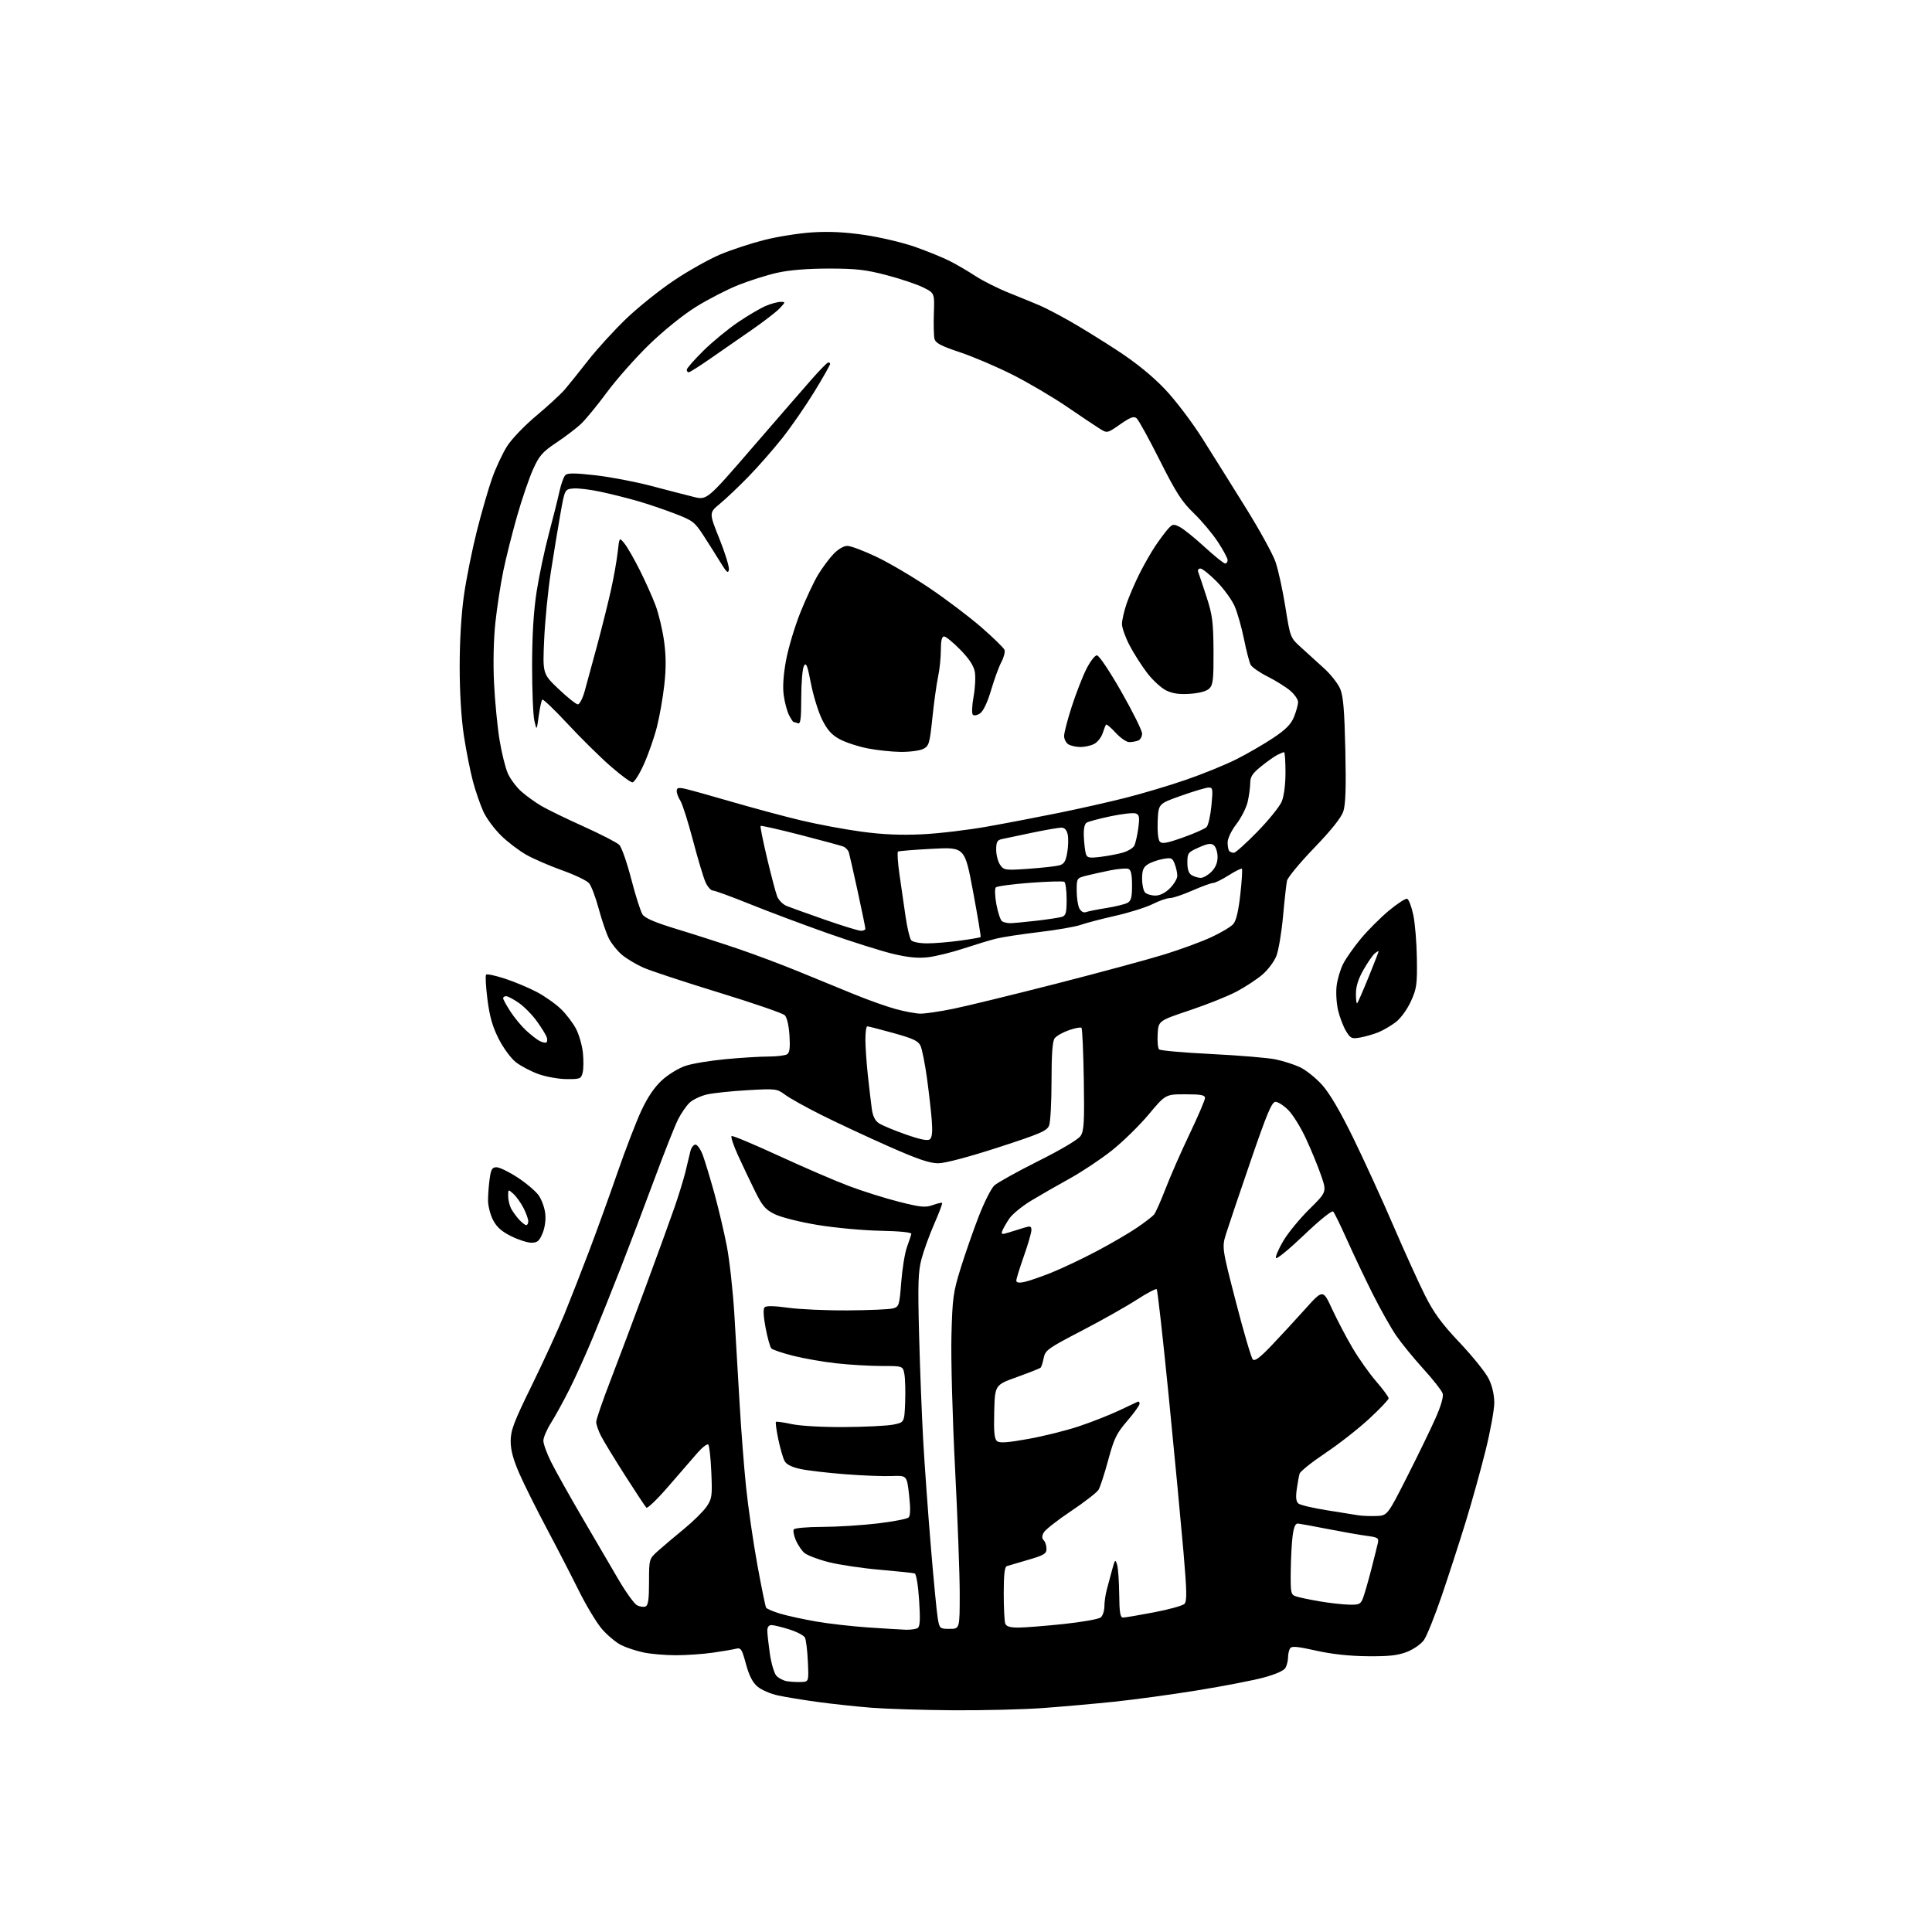 <?xml version="1.0" encoding="UTF-8" standalone="no"?>
<svg 
  version="1.1" 
  xmlns="http://www.w3.org/2000/svg" 
  xmlns:xlink="http://www.w3.org/1999/xlink" 
  xmlns:svg="http://www.w3.org/2000/svg"
  xmlns:rdf="http://www.w3.org/1999/02/22-rdf-syntax-ns#"
  xmlns:cc="http://creativecommons.org/ns#"
  xmlns:dc="http://purl.org/dc/elements/1.1/"
  viewBox="0 0 768 768"
  width="768"
  height="768"
>
<style>svg {background-color: white; }</style>"
<path stroke="none" fill="black" fill-rule="evenodd" d="M379.00,679.86C367.18,679.78 352.55,679.33 346.50,678.86C340.45,678.38 330.77,677.34 325.00,676.55C319.23,675.76 312.12,674.59 309.22,673.96C306.32,673.34 302.68,671.76 301.13,670.46C299.16,668.80 297.79,666.13 296.53,661.47C294.90,655.46 294.53,654.90 292.51,655.41C291.28,655.72 287.17,656.42 283.39,656.96C279.60,657.51 273.03,657.97 268.80,657.98C264.56,657.99 258.71,657.49 255.80,656.88C252.88,656.26 248.87,654.93 246.87,653.92C244.88,652.91 241.50,650.09 239.37,647.66C237.24,645.22 233.08,638.34 230.11,632.36C227.15,626.39 221.42,615.28 217.37,607.67C213.32,600.06 208.43,590.25 206.50,585.87C204.02,580.22 203.00,576.44 203.00,572.87C203.00,568.57 204.25,565.29 211.42,550.66C216.05,541.22 221.86,528.55 224.33,522.50C226.79,516.45 231.28,504.98 234.30,497.00C237.32,489.02 242.36,475.07 245.50,466.00C248.64,456.93 252.89,445.90 254.94,441.50C257.46,436.10 260.13,432.17 263.16,429.39C265.66,427.10 269.84,424.56 272.58,423.66C275.29,422.77 282.45,421.59 288.50,421.03C294.55,420.46 302.20,419.99 305.50,419.99C308.80,419.98 312.12,419.58 312.87,419.10C313.89,418.46 314.14,416.50 313.83,411.60C313.57,407.62 312.82,404.41 311.95,403.56C311.15,402.78 299.34,398.71 285.69,394.53C272.04,390.35 258.54,385.89 255.69,384.62C252.84,383.35 249.02,381.06 247.21,379.53C245.39,378.00 243.08,375.12 242.07,373.12C241.05,371.13 239.22,365.77 237.99,361.21C236.77,356.66 235.03,352.08 234.13,351.06C233.23,350.03 228.45,347.74 223.50,345.98C218.55,344.21 212.13,341.43 209.23,339.80C206.33,338.16 201.81,334.73 199.19,332.16C196.57,329.60 193.43,325.37 192.21,322.76C191.00,320.15 189.12,314.75 188.04,310.76C186.97,306.77 185.33,298.55 184.41,292.50C183.36,285.60 182.74,275.34 182.73,265.00C182.73,254.68 183.37,244.01 184.45,236.50C185.39,229.90 187.70,218.43 189.58,211.00C191.46,203.57 194.19,194.12 195.66,190.00C197.13,185.88 199.79,180.20 201.57,177.38C203.35,174.56 208.57,169.12 213.18,165.27C217.78,161.42 222.89,156.72 224.53,154.81C226.16,152.91 230.33,147.72 233.78,143.29C237.24,138.85 243.99,131.45 248.78,126.83C253.58,122.21 262.23,115.27 268.02,111.41C273.81,107.54 282.10,102.90 286.45,101.09C290.80,99.28 298.61,96.71 303.82,95.39C309.03,94.07 317.61,92.71 322.90,92.37C329.59,91.94 335.92,92.25 343.78,93.41C349.99,94.33 358.99,96.46 363.78,98.15C368.58,99.84 374.75,102.36 377.50,103.74C380.25,105.13 384.86,107.82 387.74,109.72C390.63,111.63 396.70,114.67 401.24,116.48C405.78,118.30 411.30,120.56 413.50,121.51C415.70,122.46 421.10,125.28 425.50,127.79C429.90,130.29 438.45,135.58 444.50,139.55C451.61,144.20 458.15,149.53 463.00,154.62C467.24,159.07 473.81,167.72 478.09,174.50C482.26,181.10 490.03,193.51 495.35,202.08C500.68,210.65 505.92,220.18 507.00,223.27C508.09,226.35 509.86,234.42 510.94,241.19C512.91,253.50 512.91,253.50 517.21,257.38C519.57,259.51 523.66,263.23 526.30,265.64C528.95,268.04 531.83,271.70 532.72,273.76C533.97,276.65 534.43,282.16 534.79,298.12C535.12,313.05 534.90,319.78 533.99,322.54C533.16,325.04 529.22,329.98 522.42,337.04C516.75,342.92 511.87,348.81 511.60,350.12C511.32,351.43 510.61,357.80 510.02,364.29C509.43,370.77 508.24,377.87 507.36,380.06C506.48,382.25 504.00,385.56 501.84,387.41C499.68,389.26 495.12,392.26 491.70,394.09C488.29,395.92 479.88,399.29 473.00,401.59C460.50,405.78 460.50,405.78 460.19,411.03C460.02,413.92 460.27,416.67 460.75,417.15C461.22,417.62 470.58,418.45 481.55,418.99C492.52,419.54 503.98,420.49 507.00,421.11C510.02,421.73 514.42,423.13 516.76,424.23C519.10,425.33 523.07,428.50 525.57,431.28C528.58,434.64 532.75,441.75 537.96,452.42C542.28,461.26 549.42,476.88 553.83,487.11C558.24,497.35 563.90,509.82 566.41,514.83C570.00,521.96 573.01,526.08 580.34,533.83C585.48,539.27 590.66,545.72 591.84,548.18C593.17,550.91 594.00,554.55 594.00,557.62C594.00,560.36 592.45,568.88 590.55,576.55C588.65,584.22 585.09,597.02 582.63,605.00C580.18,612.98 575.90,626.15 573.14,634.27C570.37,642.39 567.18,650.34 566.04,651.94C564.88,653.57 561.90,655.64 559.24,656.67C555.59,658.08 551.98,658.47 543.50,658.38C536.30,658.30 529.24,657.53 523.06,656.13C515.66,654.47 513.44,654.28 512.82,655.25C512.39,655.94 512.02,657.54 512.02,658.82C512.01,660.09 511.56,661.95 511.03,662.95C510.41,664.10 507.22,665.53 502.28,666.86C498.00,668.01 486.18,670.30 476.00,671.94C465.82,673.59 450.98,675.62 443.00,676.45C435.02,677.28 422.20,678.42 414.50,678.98C406.80,679.54 390.82,679.93 379.00,679.86zM318.50,668.62C321.50,668.50 321.50,668.50 321.14,660.50C320.94,656.10 320.42,651.81 319.97,650.96C319.52,650.11 316.71,648.64 313.74,647.71C310.76,646.77 307.58,646.00 306.66,646.00C305.60,646.00 305.01,646.81 305.02,648.25C305.03,649.49 305.49,653.63 306.04,657.45C306.60,661.27 307.76,665.18 308.63,666.14C309.50,667.10 311.40,668.08 312.85,668.32C314.31,668.55 316.85,668.69 318.50,668.62zM360.00,647.84C361.93,647.91 364.07,647.61 364.77,647.17C365.73,646.55 365.87,643.89 365.36,636.09C364.97,630.11 364.23,625.67 363.59,625.46C362.99,625.26 356.75,624.61 349.72,624.00C342.69,623.40 333.50,622.02 329.30,620.95C325.09,619.87 320.77,618.21 319.69,617.25C318.61,616.29 317.10,614.02 316.33,612.21C315.56,610.39 315.20,608.48 315.53,607.96C315.85,607.43 320.93,606.98 326.81,606.97C332.69,606.95 342.59,606.33 348.82,605.60C355.04,604.86 360.61,603.79 361.19,603.21C361.91,602.49 361.97,599.62 361.38,594.32C360.50,586.50 360.50,586.50 354.50,586.75C351.20,586.89 342.85,586.57 335.95,586.03C329.04,585.50 321.05,584.56 318.19,583.95C314.69,583.20 312.61,582.15 311.87,580.75C311.26,579.61 310.14,575.74 309.39,572.16C308.64,568.57 308.21,565.46 308.44,565.23C308.66,565.01 311.46,565.40 314.67,566.09C318.06,566.83 326.77,567.33 335.50,567.28C343.75,567.23 352.52,566.80 355.00,566.32C359.50,565.45 359.50,565.45 359.81,557.48C359.97,553.09 359.84,548.04 359.51,546.25C358.91,543.00 358.91,543.00 350.42,543.00C345.74,543.00 337.62,542.52 332.36,541.93C327.11,541.35 319.38,539.99 315.19,538.92C311.00,537.85 307.15,536.55 306.64,536.04C306.13,535.53 305.10,531.85 304.34,527.87C303.46,523.19 303.32,520.28 303.94,519.66C304.57,519.03 307.85,519.09 313.21,519.84C317.77,520.48 328.48,520.96 337.00,520.90C345.52,520.85 353.62,520.49 355.00,520.11C357.37,519.45 357.54,518.93 358.25,509.73C358.66,504.40 359.68,498.12 360.52,495.77C361.36,493.42 362.15,491.05 362.28,490.50C362.41,489.88 357.69,489.40 350.00,489.25C343.12,489.12 331.88,488.08 325.00,486.94C318.05,485.80 310.52,483.91 308.05,482.69C304.26,480.83 303.07,479.45 300.13,473.50C298.23,469.65 295.18,463.25 293.37,459.28C291.56,455.32 290.42,451.86 290.83,451.60C291.24,451.35 299.72,454.90 309.68,459.49C319.63,464.08 332.21,469.50 337.64,471.53C343.06,473.57 351.98,476.37 357.45,477.75C366.01,479.91 367.86,480.09 370.77,479.04C372.63,478.37 374.31,477.98 374.51,478.18C374.71,478.37 373.30,482.13 371.37,486.52C369.45,490.91 367.17,497.20 366.30,500.50C364.98,505.52 364.83,510.41 365.35,530.50C365.69,543.70 366.43,562.60 366.98,572.50C367.54,582.40 368.92,601.52 370.04,615.00C371.16,628.48 372.40,641.30 372.80,643.50C373.49,647.38 373.63,647.50 377.50,647.50C381.50,647.50 381.50,647.50 381.50,633.50C381.50,625.80 380.66,603.30 379.64,583.50C378.62,563.59 377.98,540.12 378.21,531.00C378.61,515.82 378.91,513.66 381.92,504.00C383.72,498.23 386.95,488.96 389.11,483.41C391.26,477.87 394.03,472.39 395.26,471.25C396.49,470.11 404.37,465.74 412.76,461.53C421.94,456.94 428.65,452.94 429.59,451.50C430.90,449.50 431.10,445.96 430.83,429.14C430.65,418.15 430.23,408.90 429.91,408.57C429.58,408.25 427.33,408.67 424.91,409.52C422.48,410.36 419.94,411.80 419.25,412.72C418.38,413.88 418.00,418.99 418.00,429.63C418.00,438.01 417.57,445.99 417.05,447.36C416.23,449.53 413.68,450.64 396.80,456.12C385.09,459.92 375.73,462.40 373.00,462.42C369.57,462.44 364.83,460.83 353.00,455.59C344.48,451.81 332.55,446.24 326.50,443.21C320.45,440.18 313.98,436.58 312.12,435.20C308.83,432.77 308.45,432.72 297.12,433.37C290.73,433.73 283.48,434.50 281.00,435.07C278.52,435.65 275.44,437.11 274.15,438.31C272.86,439.51 270.78,442.52 269.53,445.00C268.28,447.48 264.01,458.27 260.04,469.00C256.07,479.73 250.09,495.48 246.76,504.00C243.43,512.52 238.48,524.88 235.76,531.45C233.04,538.02 228.85,547.32 226.45,552.11C224.04,556.90 220.71,562.97 219.04,565.60C217.37,568.24 216.00,571.44 216.00,572.72C216.00,574.01 217.41,577.86 219.13,581.28C220.84,584.70 226.32,594.48 231.29,603.00C236.26,611.52 242.78,622.67 245.78,627.77C248.77,632.88 252.11,637.52 253.19,638.10C254.27,638.68 255.80,638.91 256.58,638.61C257.66,638.19 258.00,635.89 258.00,628.87C258.00,619.68 258.00,619.68 261.75,616.35C263.81,614.51 268.43,610.62 272.00,607.69C275.57,604.76 279.56,600.82 280.85,598.94C283.03,595.75 283.17,594.75 282.76,585.25C282.52,579.61 281.98,574.66 281.56,574.25C281.14,573.84 279.21,575.30 277.28,577.50C275.34,579.70 270.14,585.69 265.74,590.81C261.33,595.93 257.36,599.76 256.93,599.31C256.49,598.86 252.68,593.10 248.46,586.50C244.25,579.90 239.94,572.83 238.90,570.79C237.85,568.75 237.00,566.26 237.00,565.26C237.00,564.26 239.51,556.93 242.59,548.97C245.66,541.01 251.99,524.15 256.67,511.50C261.34,498.85 266.49,484.68 268.11,480.00C269.73,475.32 271.67,469.02 272.43,466.00C273.18,462.98 274.07,459.26 274.41,457.75C274.76,456.24 275.67,455.00 276.44,455.00C277.21,455.00 278.54,456.91 279.40,459.25C280.26,461.59 282.32,468.40 283.98,474.39C285.63,480.39 287.86,489.84 288.93,495.39C290.00,500.95 291.35,513.15 291.92,522.50C292.49,531.85 293.43,547.83 294.01,558.00C294.59,568.17 295.74,583.02 296.56,591.00C297.38,598.98 299.39,612.85 301.02,621.84C302.66,630.83 304.24,638.58 304.54,639.07C304.84,639.55 307.40,640.64 310.23,641.48C313.06,642.32 319.45,643.71 324.44,644.58C329.42,645.44 338.67,646.50 345.00,646.93C351.32,647.36 358.07,647.77 360.00,647.84zM404.86,646.99C407.41,646.98 415.48,646.34 422.80,645.57C430.11,644.80 436.75,643.62 437.55,642.96C438.35,642.30 439.00,640.35 439.01,638.63C439.01,636.91 439.43,633.92 439.94,632.00C440.45,630.08 441.42,626.48 442.09,624.00C443.21,619.86 443.37,619.70 444.06,622.00C444.47,623.38 444.85,628.66 444.90,633.75C444.98,641.12 445.30,643.00 446.45,643.00C447.25,643.00 452.76,642.07 458.70,640.93C464.64,639.80 470.09,638.29 470.80,637.59C471.88,636.55 471.81,632.86 470.45,616.91C469.53,606.23 466.91,578.51 464.61,555.29C462.30,532.08 460.15,512.82 459.82,512.49C459.50,512.16 455.91,514.04 451.86,516.67C447.81,519.30 437.99,524.84 430.02,528.98C416.57,535.97 415.50,536.73 414.89,539.80C414.53,541.62 413.98,543.35 413.67,543.66C413.37,543.97 409.15,545.64 404.31,547.38C395.50,550.54 395.50,550.54 395.22,561.12C395.00,569.17 395.27,571.98 396.32,572.85C397.36,573.72 400.38,573.51 408.80,571.99C414.91,570.89 423.95,568.64 428.89,566.98C433.83,565.33 440.94,562.54 444.68,560.78C448.43,559.02 451.84,557.42 452.25,557.21C452.66,557.00 453.00,557.36 453.00,558.00C453.00,558.63 450.80,561.71 448.10,564.83C443.85,569.76 442.86,571.79 440.54,580.36C439.08,585.79 437.34,591.11 436.69,592.20C436.03,593.28 431.10,597.11 425.72,600.71C420.34,604.30 415.46,608.14 414.88,609.23C414.12,610.64 414.13,611.53 414.91,612.31C415.51,612.91 416.00,614.42 416.00,615.67C416.00,617.63 415.00,618.23 408.75,620.05C404.76,621.22 400.94,622.34 400.25,622.55C399.35,622.83 399.00,625.90 399.00,633.39C399.00,639.13 399.27,644.55 399.61,645.42C400.04,646.55 401.54,647.00 404.86,646.99zM536.13,637.87C540.31,637.99 540.86,637.73 541.82,635.25C542.40,633.74 543.86,628.67 545.07,624.00C546.27,619.33 547.47,614.52 547.73,613.33C548.15,611.39 547.68,611.09 543.35,610.53C540.68,610.18 533.77,608.97 528.00,607.84C522.23,606.71 516.83,605.72 516.01,605.64C514.94,605.54 514.32,606.93 513.84,610.50C513.48,613.25 513.14,619.63 513.09,624.68C513.00,633.36 513.12,633.91 515.25,634.61C516.49,635.02 520.65,635.89 524.50,636.55C528.35,637.21 533.58,637.80 536.13,637.87zM547.00,602.64C551.50,602.50 551.50,602.50 559.36,587.00C563.68,578.48 568.77,568.00 570.66,563.72C572.85,558.79 573.88,555.19 573.47,553.91C573.12,552.79 569.68,548.42 565.84,544.19C562.00,539.96 557.14,534.02 555.06,531.00C552.97,527.98 548.75,520.49 545.68,514.36C542.60,508.23 538.01,498.55 535.46,492.86C532.91,487.16 530.44,482.09 529.96,481.60C529.46,481.08 524.58,485.01 518.34,490.97C512.42,496.62 507.41,500.72 507.19,500.08C506.98,499.44 508.31,496.36 510.15,493.25C511.99,490.13 516.63,484.48 520.46,480.69C527.43,473.81 527.43,473.81 525.12,467.16C523.86,463.50 521.14,456.90 519.09,452.50C517.04,448.10 513.89,443.04 512.10,441.25C510.31,439.46 508.03,438.00 507.04,438.00C505.58,438.00 503.70,442.44 497.24,461.25C492.84,474.04 488.45,487.05 487.47,490.17C485.69,495.84 485.69,495.84 491.30,517.58C494.39,529.53 497.41,539.81 498.01,540.41C498.80,541.20 500.83,539.70 505.32,535.00C508.74,531.42 514.77,524.90 518.71,520.50C525.89,512.50 525.89,512.50 529.52,520.35C531.52,524.67 535.18,531.65 537.66,535.85C540.14,540.06 544.38,546.05 547.09,549.17C549.79,552.29 552.00,555.29 552.00,555.84C552.00,556.39 548.51,560.06 544.25,564.00C539.99,567.95 532.13,574.10 526.79,577.66C521.46,581.23 516.87,584.90 516.60,585.82C516.33,586.75 515.83,589.55 515.47,592.06C515.02,595.30 515.22,596.93 516.17,597.69C516.90,598.29 522.00,599.49 527.50,600.36C533.00,601.23 538.62,602.13 540.00,602.36C541.38,602.59 544.52,602.71 547.00,602.64zM407.04,509.64C408.71,509.31 413.55,507.65 417.79,505.96C422.03,504.27 430.14,500.43 435.80,497.44C441.47,494.45 448.69,490.25 451.84,488.11C455.00,485.96 458.11,483.58 458.75,482.81C459.39,482.03 461.46,477.37 463.36,472.45C465.25,467.53 469.54,457.75 472.90,450.73C476.25,443.71 479.00,437.30 479.00,436.48C479.00,435.30 477.42,435.00 471.16,435.00C463.32,435.00 463.32,435.00 456.56,443.08C452.84,447.52 446.24,453.96 441.91,457.39C437.57,460.82 430.08,465.81 425.26,468.47C420.44,471.13 413.55,475.08 409.94,477.26C406.34,479.44 402.42,482.63 401.25,484.36C400.07,486.09 398.82,488.27 398.46,489.21C397.90,490.70 398.20,490.79 400.91,489.96C402.61,489.43 405.35,488.58 407.00,488.07C409.59,487.27 410.00,487.39 410.00,488.99C410.00,490.01 408.65,494.67 407.00,499.34C405.35,504.02 404.00,508.38 404.00,509.04C404.00,509.85 405.00,510.05 407.04,509.64zM211.25,494.00C209.68,494.00 206.04,492.83 203.16,491.39C199.36,489.50 197.40,487.74 195.97,484.93C194.88,482.81 194.00,479.32 194.00,477.18C194.00,475.03 194.29,471.19 194.64,468.64C195.17,464.78 195.63,464.00 197.39,464.00C198.56,464.00 202.32,465.83 205.74,468.06C209.16,470.30 212.92,473.49 214.11,475.15C215.30,476.82 216.48,480.07 216.74,482.37C217.03,484.92 216.60,488.02 215.66,490.28C214.38,493.34 213.60,494.00 211.25,494.00zM209.17,487.00C209.63,487.00 210.00,486.31 210.00,485.46C210.00,484.61 209.15,482.25 208.11,480.21C207.06,478.17 205.26,475.64 204.11,474.60C202.01,472.70 202.00,472.71 202.00,475.41C202.00,476.91 202.51,479.11 203.12,480.32C203.74,481.52 205.17,483.51 206.30,484.75C207.43,485.99 208.72,487.00 209.17,487.00zM369.67,452.86C370.53,452.14 370.75,449.81 370.38,445.17C370.09,441.50 369.22,433.93 368.45,428.33C367.67,422.74 366.54,417.08 365.93,415.75C365.04,413.79 363.04,412.84 355.17,410.66C349.85,409.18 345.16,407.98 344.75,407.99C344.34,407.99 344.00,410.36 344.01,413.25C344.01,416.14 344.45,422.55 344.99,427.50C345.53,432.45 346.23,438.42 346.55,440.77C346.95,443.70 347.85,445.51 349.42,446.54C350.68,447.36 355.47,449.36 360.07,450.97C365.98,453.03 368.79,453.59 369.67,452.86zM225.23,428.96C222.08,428.94 217.04,428.04 214.03,426.96C211.02,425.88 206.97,423.74 205.03,422.21C203.07,420.66 200.04,416.53 198.21,412.91C195.77,408.09 194.62,404.03 193.76,397.23C193.12,392.19 192.89,387.78 193.24,387.43C193.59,387.08 196.94,387.80 200.69,389.02C204.43,390.24 210.11,392.62 213.30,394.29C216.49,395.96 220.86,399.04 223.01,401.13C225.16,403.21 227.87,406.79 229.04,409.09C230.21,411.38 231.42,415.63 231.72,418.54C232.02,421.44 231.97,424.99 231.61,426.41C231.01,428.83 230.58,429.00 225.23,428.96zM217.18,414.39C217.59,414.14 217.64,413.16 217.30,412.22C216.96,411.27 215.19,408.43 213.37,405.91C211.55,403.38 208.33,400.12 206.23,398.66C204.12,397.20 201.85,396.00 201.20,396.00C200.54,396.00 200.00,396.36 200.00,396.80C200.00,397.25 201.29,399.61 202.87,402.05C204.45,404.50 207.26,407.90 209.12,409.62C210.98,411.33 213.39,413.21 214.48,413.79C215.57,414.36 216.78,414.63 217.18,414.39zM540.76,412.42C537.32,413.03 536.87,412.83 535.07,409.88C534.00,408.11 532.59,404.44 531.93,401.72C531.28,399.00 531.00,394.61 531.32,391.96C531.63,389.31 532.81,385.34 533.93,383.14C535.05,380.94 538.23,376.42 541.00,373.09C543.77,369.76 548.78,364.76 552.13,361.97C555.48,359.19 558.73,357.07 559.36,357.28C559.99,357.49 561.08,360.32 561.78,363.58C562.49,366.83 563.14,374.68 563.23,381.00C563.38,391.43 563.15,393.02 560.82,398.11C559.34,401.32 556.78,404.83 554.82,406.33C552.93,407.76 549.84,409.57 547.95,410.34C546.05,411.11 542.82,412.05 540.76,412.42zM365.84,402.94C367.68,402.97 373.56,402.11 378.90,401.02C384.24,399.93 402.76,395.41 420.06,390.98C437.35,386.55 456.68,381.32 463.00,379.36C469.32,377.40 477.65,374.34 481.50,372.55C485.35,370.77 489.28,368.43 490.22,367.35C491.39,366.04 492.30,362.22 493.04,355.60C493.64,350.21 493.93,345.60 493.68,345.35C493.43,345.10 491.07,346.27 488.42,347.95C485.77,349.63 482.98,351.00 482.22,351.00C481.46,351.00 477.76,352.35 474.00,354.00C470.24,355.65 466.21,357.00 465.05,357.00C463.89,357.00 460.81,358.07 458.22,359.37C455.62,360.68 449.00,362.77 443.50,364.01C438.00,365.25 431.75,366.89 429.60,367.64C427.46,368.40 420.04,369.69 413.10,370.51C406.17,371.33 398.48,372.51 396.00,373.12C393.52,373.74 387.68,375.51 383.00,377.05C378.32,378.59 372.01,380.15 368.96,380.51C364.97,380.99 361.07,380.62 354.96,379.17C350.31,378.06 338.62,374.37 329.00,370.98C319.38,367.58 305.48,362.37 298.13,359.40C290.77,356.43 284.13,354.00 283.36,354.00C282.59,354.00 281.30,352.54 280.48,350.75C279.66,348.96 277.40,341.43 275.45,334.00C273.50,326.58 271.25,319.51 270.45,318.29C269.65,317.07 269.00,315.34 269.00,314.46C269.00,313.16 269.64,312.98 272.25,313.54C274.04,313.93 282.48,316.27 291.00,318.76C299.52,321.24 311.90,324.56 318.50,326.14C325.10,327.71 335.90,329.72 342.50,330.61C350.87,331.74 358.13,332.05 366.50,331.65C373.10,331.34 384.80,329.95 392.50,328.57C400.20,327.20 413.02,324.74 421.00,323.11C428.98,321.49 440.90,318.80 447.50,317.13C454.10,315.46 464.90,312.24 471.50,309.96C478.10,307.69 487.10,304.02 491.50,301.81C495.90,299.59 502.50,295.77 506.17,293.31C511.22,289.93 513.23,287.87 514.42,284.90C515.29,282.73 516.00,280.11 516.00,279.07C516.00,278.03 514.58,275.99 512.85,274.53C511.12,273.07 507.09,270.56 503.89,268.94C500.69,267.33 497.66,265.22 497.15,264.25C496.64,263.29 495.45,258.73 494.52,254.12C493.58,249.50 491.93,243.65 490.85,241.12C489.77,238.58 486.57,234.14 483.73,231.25C480.89,228.36 477.94,226.00 477.18,226.00C476.41,226.00 476.01,226.59 476.29,227.32C476.57,228.05 478.04,232.44 479.55,237.07C481.96,244.46 482.31,247.14 482.39,258.73C482.45,269.93 482.21,272.22 480.76,273.66C479.68,274.75 476.92,275.52 473.16,275.79C468.96,276.10 466.24,275.73 463.69,274.52C461.72,273.59 458.32,270.50 456.13,267.66C453.94,264.82 450.77,259.87 449.08,256.65C447.38,253.43 446.00,249.56 446.00,248.06C446.00,246.55 446.84,242.88 447.86,239.90C448.89,236.93 451.20,231.57 452.99,228.00C454.79,224.42 457.62,219.47 459.28,217.00C460.94,214.53 463.19,211.51 464.28,210.29C466.11,208.26 466.49,208.20 469.02,209.51C470.53,210.29 474.97,213.87 478.89,217.47C482.80,221.06 486.46,224.00 487.00,224.00C487.55,224.00 488.00,223.39 488.00,222.66C488.00,221.92 486.25,218.65 484.12,215.41C481.99,212.16 477.68,207.03 474.54,204.00C469.80,199.44 467.49,195.85 461.01,182.95C456.71,174.40 452.57,166.88 451.80,166.25C450.72,165.35 449.31,165.87 445.28,168.68C440.14,172.27 440.14,172.27 437.11,170.38C435.45,169.35 429.59,165.42 424.08,161.66C418.58,157.90 408.93,152.22 402.65,149.03C396.37,145.85 386.90,141.80 381.61,140.04C373.98,137.49 371.89,136.39 371.47,134.67C371.19,133.48 371.07,128.90 371.23,124.50C371.50,116.50 371.50,116.50 366.96,114.25C364.47,113.01 357.94,110.82 352.46,109.38C344.18,107.21 340.30,106.76 329.50,106.76C321.08,106.76 313.87,107.34 309.04,108.41C304.93,109.32 297.89,111.54 293.39,113.35C288.89,115.16 281.29,119.08 276.51,122.07C271.48,125.21 263.68,131.51 258.03,137.00C252.65,142.22 245.08,150.78 241.22,156.00C237.36,161.22 232.70,166.90 230.85,168.61C229.01,170.32 224.64,173.64 221.13,175.98C215.66,179.63 214.37,181.11 211.94,186.48C210.38,189.91 207.51,198.30 205.56,205.11C203.61,211.93 201.14,221.78 200.06,227.00C198.99,232.22 197.57,241.45 196.92,247.50C196.21,254.14 196.00,263.67 196.39,271.54C196.74,278.72 197.71,288.81 198.55,293.97C199.38,299.14 200.88,305.19 201.87,307.43C202.86,309.67 205.30,312.93 207.29,314.68C209.29,316.44 212.87,319.01 215.24,320.40C217.62,321.80 225.18,325.47 232.03,328.56C238.89,331.65 245.25,334.93 246.17,335.84C247.09,336.75 249.23,342.88 250.93,349.44C252.63,356.01 254.65,362.34 255.41,363.50C256.38,364.99 260.41,366.71 269.14,369.36C275.94,371.43 286.90,374.95 293.50,377.20C300.10,379.44 310.90,383.50 317.50,386.21C324.10,388.92 334.00,392.98 339.50,395.23C345.00,397.48 352.43,400.13 356.00,401.10C359.57,402.08 364.00,402.91 365.84,402.94zM539.50,398.83C539.77,398.56 541.80,393.91 544.00,388.50C546.20,383.09 548.00,378.46 548.00,378.21C548.00,377.96 547.33,378.31 546.51,378.99C545.68,379.68 543.66,382.60 542.01,385.49C539.95,389.09 539.00,392.10 539.00,395.04C539.00,397.40 539.22,399.11 539.50,398.83zM368.55,375.00C371.47,375.00 377.38,374.51 381.68,373.91C385.98,373.32 389.64,372.69 389.82,372.51C389.99,372.34 388.64,364.22 386.82,354.46C383.51,336.73 383.51,336.73 370.59,337.41C363.48,337.78 357.36,338.28 356.98,338.51C356.61,338.74 356.87,342.88 357.57,347.71C358.27,352.55 359.36,360.10 360.00,364.50C360.65,368.90 361.64,373.06 362.21,373.75C362.80,374.46 365.52,375.00 368.55,375.00zM342.25,370.00C343.21,370.00 344.00,369.64 344.00,369.19C344.00,368.75 342.64,362.11 340.97,354.44C339.30,346.78 337.71,339.75 337.43,338.84C337.15,337.93 336.15,336.88 335.21,336.51C334.27,336.15 326.58,334.06 318.12,331.88C309.66,329.71 302.57,328.10 302.35,328.32C302.14,328.53 303.29,334.28 304.91,341.10C306.53,347.92 308.33,354.75 308.91,356.27C309.49,357.79 311.21,359.54 312.73,360.15C314.25,360.76 321.12,363.23 328.00,365.63C334.88,368.03 341.29,370.00 342.25,370.00zM401.50,366.98C402.60,366.98 407.26,366.55 411.87,366.02C416.47,365.49 421.08,364.79 422.12,364.46C423.70,363.96 424.00,362.86 424.00,357.49C424.00,353.99 423.58,350.86 423.07,350.54C422.56,350.23 416.42,350.40 409.42,350.93C402.43,351.46 396.32,352.28 395.85,352.75C395.38,353.22 395.48,356.25 396.09,359.55C396.70,362.82 397.71,365.83 398.35,366.23C398.98,366.64 400.40,366.97 401.50,366.98zM431.63,362.59C432.44,362.28 436.07,361.55 439.70,360.97C443.32,360.39 447.12,359.47 448.14,358.92C449.64,358.12 450.00,356.75 450.00,351.93C450.00,347.64 449.59,345.78 448.56,345.39C447.77,345.08 444.51,345.35 441.31,345.99C438.11,346.63 433.81,347.59 431.75,348.11C428.04,349.07 428.00,349.13 428.00,354.10C428.00,356.87 428.48,360.04 429.08,361.14C429.71,362.33 430.76,362.92 431.63,362.59zM459.28,356.00C461.12,356.00 463.20,354.95 465.08,353.08C466.68,351.47 468.00,349.25 468.00,348.14C468.00,347.04 467.54,344.93 466.98,343.46C466.06,341.02 465.64,340.84 462.23,341.47C460.18,341.84 457.49,342.80 456.25,343.60C454.49,344.73 454.00,345.98 454.00,349.32C454.00,351.68 454.54,354.14 455.20,354.80C455.86,355.46 457.69,356.00 459.28,356.00zM477.30,348.97C478.28,348.99 480.20,347.90 481.55,346.55C483.20,344.90 484.00,342.97 484.00,340.67C484.00,338.79 483.35,336.71 482.56,336.05C481.42,335.11 480.16,335.28 476.56,336.87C472.24,338.78 472.00,339.10 472.00,342.89C472.00,345.65 472.54,347.22 473.75,347.92C474.71,348.48 476.31,348.95 477.30,348.97zM408.82,345.36C414.14,344.98 419.62,344.38 420.98,344.02C422.98,343.49 423.62,342.49 424.24,338.93C424.67,336.49 424.75,333.26 424.43,331.75C424.03,329.90 423.21,329.00 421.90,329.00C420.84,329.00 415.59,329.91 410.23,331.03C404.88,332.15 399.49,333.28 398.25,333.55C396.40,333.95 396.00,334.71 396.00,337.80C396.00,339.86 396.71,342.56 397.57,343.79C399.07,345.94 399.55,346.00 408.82,345.36zM437.36,340.63C440.19,340.29 444.18,339.54 446.24,338.96C448.29,338.38 450.38,337.14 450.87,336.21C451.37,335.27 452.09,332.14 452.48,329.25C453.07,324.85 452.92,323.91 451.51,323.37C450.59,323.01 446.12,323.50 441.57,324.46C437.03,325.41 432.71,326.56 431.96,327.02C431.08,327.57 430.70,329.51 430.85,332.68C430.97,335.33 431.33,338.34 431.64,339.38C432.14,341.00 432.89,341.17 437.36,340.63zM490.49,339.00C491.13,339.00 495.33,335.23 499.82,330.62C504.32,326.01 508.67,320.63 509.50,318.65C510.41,316.47 511.00,311.91 511.00,307.03C511.00,302.61 510.75,299.00 510.43,299.00C510.12,299.00 508.89,299.51 507.68,300.13C506.48,300.75 503.59,302.81 501.25,304.70C497.88,307.42 496.99,308.79 496.98,311.32C496.96,313.07 496.51,316.41 495.97,318.75C495.43,321.08 493.42,325.05 491.50,327.57C489.45,330.25 488.00,333.30 488.00,334.91C488.00,336.43 488.30,337.97 488.67,338.33C489.03,338.70 489.85,339.00 490.49,339.00zM470.24,332.92C474.73,331.33 478.95,329.46 479.63,328.77C480.31,328.07 481.18,324.24 481.56,320.25C482.20,313.56 482.11,313.01 480.38,313.07C479.35,313.10 474.45,314.56 469.50,316.32C460.50,319.50 460.50,319.50 460.20,326.34C460.03,330.25 460.37,333.74 460.99,334.49C461.87,335.55 463.62,335.26 470.24,332.92zM251.40,311.00C250.66,311.00 246.74,308.10 242.67,304.55C238.61,301.01 230.98,293.48 225.71,287.82C220.45,282.15 215.88,277.79 215.56,278.11C215.23,278.44 214.60,281.36 214.15,284.60C213.34,290.50 213.34,290.50 212.42,286.50C211.91,284.30 211.51,274.40 211.52,264.50C211.54,252.25 212.12,242.86 213.33,235.10C214.31,228.82 216.50,218.47 218.20,212.10C219.89,205.72 221.79,198.15 222.41,195.28C223.04,192.40 224.07,189.53 224.72,188.88C225.61,187.99 228.43,188.00 236.63,188.92C242.54,189.59 252.58,191.50 258.94,193.18C265.30,194.86 272.87,196.82 275.76,197.53C281.03,198.83 281.03,198.83 299.26,177.72C309.29,166.12 319.90,153.89 322.84,150.56C325.78,147.23 328.60,144.35 329.09,144.17C329.59,143.98 329.99,144.21 329.98,144.67C329.97,145.12 327.16,150.09 323.73,155.69C320.30,161.30 314.59,169.57 311.03,174.07C307.47,178.57 301.40,185.50 297.53,189.47C293.66,193.44 288.55,198.30 286.16,200.26C281.83,203.84 281.83,203.84 285.96,214.13C288.23,219.79 289.94,225.34 289.75,226.46C289.49,228.10 288.84,227.55 286.46,223.67C284.83,221.01 281.79,216.20 279.71,212.98C276.16,207.50 275.42,206.92 268.21,204.16C263.97,202.53 257.35,200.29 253.50,199.18C249.65,198.07 243.07,196.41 238.87,195.51C234.68,194.60 229.73,194.00 227.88,194.18C224.50,194.50 224.50,194.50 222.73,204.50C221.76,210.00 220.06,220.35 218.95,227.50C217.85,234.65 216.66,246.65 216.32,254.17C215.70,267.85 215.70,267.85 222.08,273.92C225.60,277.27 229.03,280.00 229.71,280.00C230.39,280.00 231.61,277.64 232.42,274.75C233.22,271.86 235.46,263.65 237.39,256.50C239.31,249.35 241.78,239.45 242.88,234.50C243.98,229.55 245.17,222.81 245.54,219.52C246.20,213.53 246.20,213.53 248.21,216.02C249.32,217.38 252.04,222.10 254.25,226.50C256.46,230.90 259.31,237.24 260.57,240.59C261.83,243.93 263.36,250.36 263.98,254.87C264.78,260.69 264.81,265.72 264.07,272.28C263.51,277.35 262.18,284.88 261.12,289.02C260.07,293.15 257.75,299.79 255.97,303.77C254.19,307.74 252.13,311.00 251.40,311.00zM358.00,298.89C354.43,298.85 348.45,298.21 344.72,297.46C340.99,296.72 336.04,295.08 333.72,293.81C330.54,292.07 328.83,290.14 326.78,286.00C325.29,282.98 323.30,276.53 322.36,271.68C320.97,264.49 320.46,263.19 319.59,264.68C319.00,265.68 318.51,271.34 318.51,277.26C318.50,285.81 318.23,287.92 317.17,287.51C316.44,287.23 315.66,287.00 315.44,287.00C315.23,287.00 314.42,285.76 313.64,284.25C312.87,282.74 311.92,279.18 311.54,276.35C311.08,272.99 311.41,268.14 312.49,262.35C313.40,257.48 315.95,249.00 318.15,243.50C320.36,238.00 323.52,231.25 325.18,228.50C326.85,225.75 329.60,222.04 331.30,220.25C333.14,218.32 335.38,217.00 336.83,217.00C338.17,217.00 343.37,218.95 348.38,221.34C353.40,223.72 362.90,229.32 369.50,233.77C376.10,238.22 385.38,245.24 390.12,249.37C394.86,253.49 398.99,257.53 399.30,258.33C399.61,259.14 399.06,261.30 398.07,263.15C397.09,264.99 395.25,270.01 393.98,274.31C392.56,279.13 390.89,282.66 389.63,283.55C388.49,284.35 387.20,284.60 386.72,284.12C386.24,283.64 386.37,280.47 387.01,276.95C387.64,273.48 387.86,269.03 387.51,267.07C387.06,264.64 385.22,261.83 381.71,258.25C378.88,255.36 375.99,253.00 375.28,253.00C374.40,253.00 374.00,254.68 374.00,258.45C374.00,261.45 373.51,266.21 372.90,269.03C372.30,271.85 371.28,279.17 370.64,285.30C369.56,295.63 369.29,296.55 366.99,297.71C365.62,298.40 361.57,298.93 358.00,298.89zM429.50,296.95C427.85,296.95 425.71,296.48 424.75,295.92C423.79,295.36 423.00,293.85 423.00,292.57C423.00,291.29 424.37,286.02 426.04,280.87C427.70,275.72 430.31,269.02 431.82,266.00C433.33,262.98 435.23,260.50 436.04,260.50C436.87,260.50 441.03,266.69 445.75,274.97C450.29,282.92 454.00,290.41 454.00,291.61C454.00,292.81 453.29,294.06 452.42,294.39C451.55,294.73 449.95,295.00 448.87,295.00C447.78,295.00 445.37,293.33 443.50,291.29C441.62,289.24 439.91,287.78 439.68,288.04C439.46,288.29 438.84,289.85 438.31,291.50C437.78,293.15 436.25,295.06 434.92,295.74C433.59,296.41 431.15,296.96 429.50,296.95zM273.77,148.00C273.35,148.00 273.00,147.54 273.00,146.97C273.00,146.40 275.98,143.01 279.61,139.42C283.25,135.84 289.48,130.72 293.44,128.04C297.41,125.36 302.37,122.46 304.45,121.58C306.54,120.71 309.17,120.00 310.30,120.00C312.28,120.00 312.27,120.08 309.97,122.53C308.67,123.92 303.75,127.72 299.05,130.98C294.35,134.24 286.91,139.40 282.52,142.45C278.13,145.50 274.20,148.00 273.77,148.00z" />

</svg>